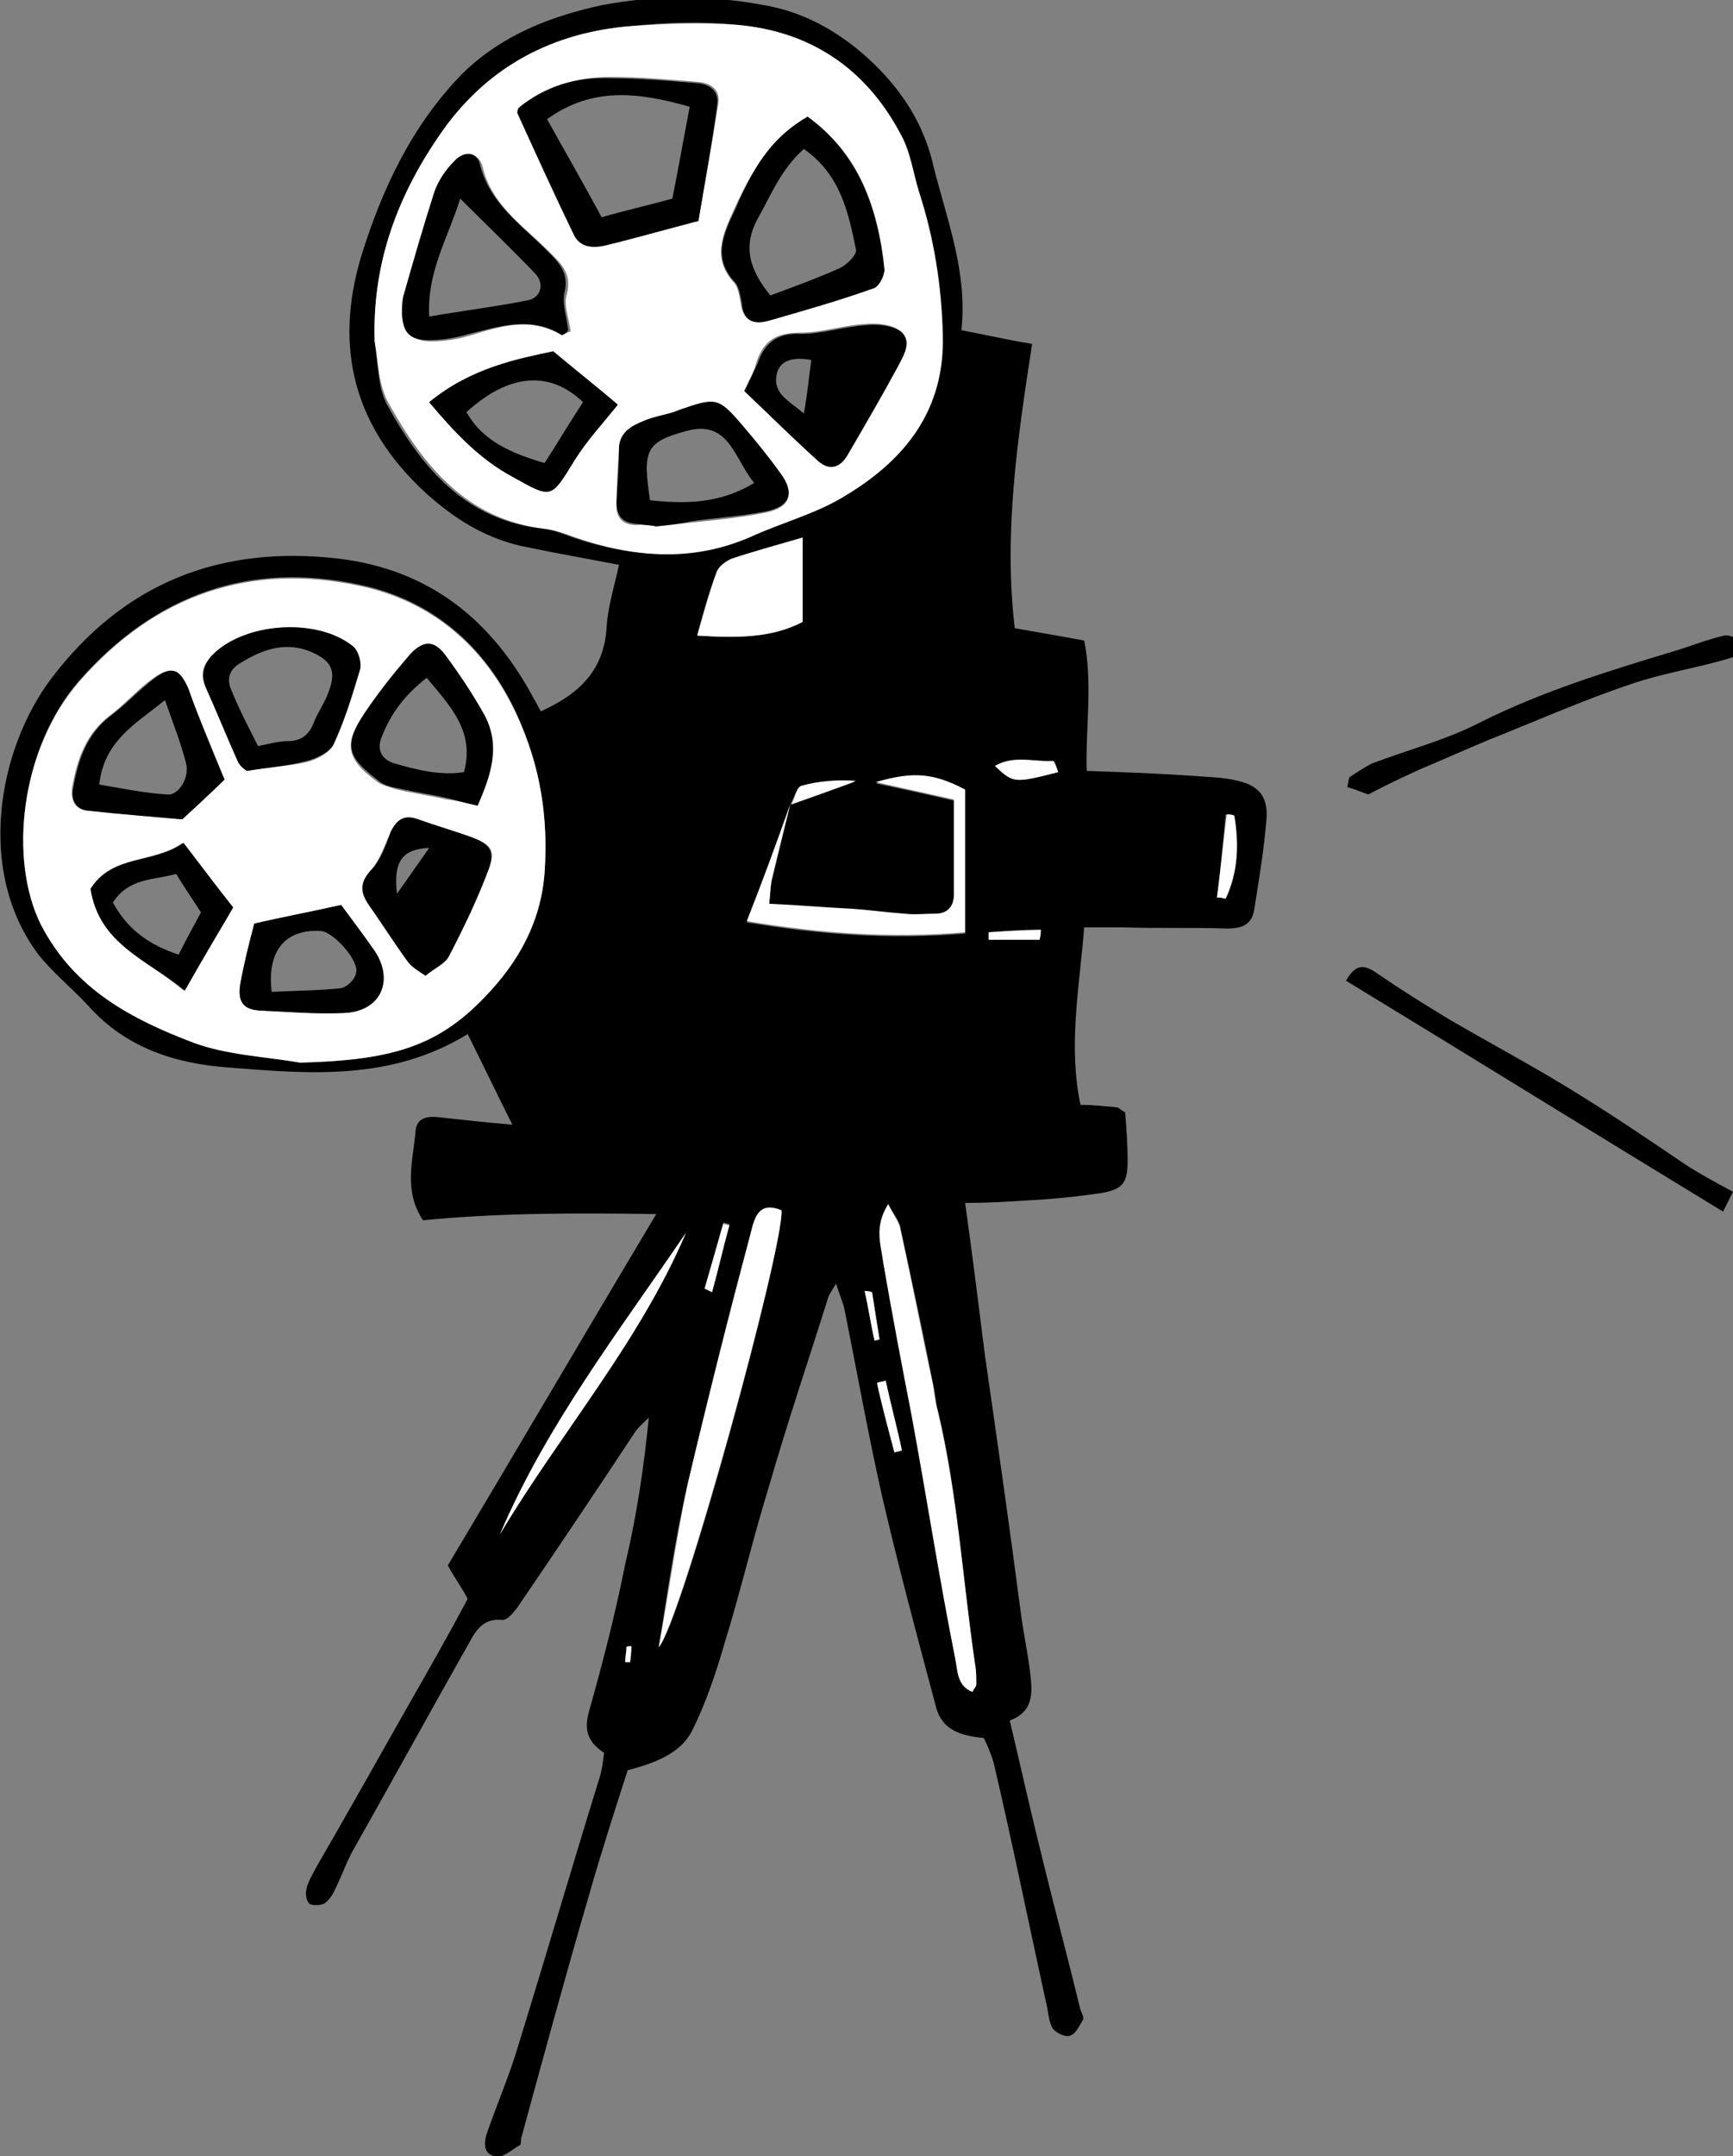 <?xml version="1.0" encoding="utf-8"?>
<!-- Generator: Adobe Illustrator 25.0.0, SVG Export Plug-In . SVG Version: 6.00 Build 0)  -->
<svg version="1.1" id="レイヤー_1" xmlns="http://www.w3.org/2000/svg" xmlns:xlink="http://www.w3.org/1999/xlink" x="0px"
	 y="0px" viewBox="0 0 139.7 173.7" style="enable-background:new 0 0 139.7 173.7;" xml:space="preserve">
<rect x="0" y="0" width="139.7" height="173.7" fill="#808080" stroke="none"/>
<style type="text/css">
	.st0{fill:#FFFFFF;}
</style>
<g>
	<path d="M77.5,26.6c2.1,0.4,3.8,0.8,5.7,1.1c-1.2,7.8-2.3,15.2-1.4,22.9c1.6,0.3,3.5,0.6,5.6,1c0.7,3.5,0.1,7,0.2,10.5
		c2.9,0.1,5.7,0.2,8.6,0.4c1.2,0.1,2.4,0.1,3.6,0.4c1.7,0.4,2.4,1.3,2.3,3c-0.2,2.5-0.6,4.9-1,7.4c-0.2,1.2-1,1.5-2.2,1.5
		c-2.8-0.1-5.7,0-8.5-0.1c-0.9,0-1.8,0-3,0c-0.4,4.9-1.3,9.6-0.3,14.3C88,89,89,89.1,90,89.2c0.2,0,0.3,0.2,0.7,0.4
		c0.1,1.2,0.2,2.6,0.2,3.9c0,1.8-0.4,2.3-2.1,2.6c-2,0.3-4,0.5-6,0.6c-1.5,0.1-3.1,0.2-5,0.2c0.6,4.3,1.1,8.3,1.6,12.3
		c1,6.9,2,13.9,2.9,20.8c0.2,1.5,0.5,2.9,0.7,4.4c0.2,1.7,0.5,3.4-1.6,4.2c0.9,3.8,1.7,7.4,2.6,11c1,4.1,2.1,8.2,3.1,12.3
		c0.1,0.3,0.3,0.6,0.2,0.8c-0.3,0.5-0.6,1.2-1.1,1.3c-0.4,0.1-1.2-0.3-1.4-0.7c-0.3-0.6-0.3-1.4-0.5-2.1c-1.4-6.4-2.7-12.8-4.2-19.2
		c-0.2-0.7-0.5-1.4-0.8-2c-2.3-0.2-3.5-0.9-3.9-2.7c-1.5-5.6-3-11.2-4.3-16.8c-1.1-4.9-2-9.9-3-14.9c-0.1-0.6-0.4-1.2-0.7-2.2
		c-0.3,0.5-0.5,0.8-0.6,1c-1.6,5.1-3.3,10.1-4.8,15.3c-1.3,4.2-2.3,8.5-3.6,12.7c-0.7,2.4-1.5,4.8-2.6,7c-0.9,1.8-2.9,2.6-5.2,3.2
		c-1,3.1-2.1,6.5-3.1,10c-1.9,6.5-3.7,13.1-5.5,19.7c0,0.2,0,0.5-0.1,0.5c-0.7,0.4-1.4,1.1-2,0.9c-1-0.2-0.9-1.2-0.6-2
		c0.8-2.3,1.8-4.6,2.5-7c2.2-7.1,4.3-14.3,6.5-21.4c0.2-0.6,0.3-1.3,0.4-2.1c-1.2-0.8-1.7-1.7-1.2-3.4c1.1-3.9,2.1-7.8,2.9-11.8
		c0.9-3.8,1.5-7.7,1.9-11.8c-0.4,0.4-0.9,0.8-1.2,1.3c-3.1,4.7-6.2,9.3-9.4,14c-0.3,0.4-0.8,1-1.2,1c-1.8-0.2-2.3,1.2-3,2.4
		c-3,5.3-5.9,10.6-8.9,15.9c-0.6,1-1,2.2-1.5,3.2c-0.2,0.5-0.5,1-0.9,1.3c-0.3,0.2-0.9,0.2-1.2,0.1c-0.3-0.2-0.4-0.8-0.3-1.2
		c0.1-0.6,0.5-1.2,0.8-1.8c2.5-4.3,4.9-8.6,7.4-13c1.6-2.8,3.2-5.6,4.8-8.6c-0.4-0.8-1-1.6-1.6-2.7c5.5-9.2,11-18.6,16.8-28.3
		c-6.5-0.1-12.7-0.1-18.8,0.5c-1.6-2.4-0.8-4.8-0.6-7.2c0.1-1.1,1-1.2,1.9-1.1c1.8,0.2,3.6,0.4,5.9,0.6c-1.3-2.6-2.4-4.9-3.6-7.3
		c-6.2,3.8-12.8,3.2-19.2,2.7c-4.2-0.3-8.3-1.5-11.4-5c-1.3-1.4-2.8-2.6-4-4.1c-5.1-6.8-3.2-16.6,1-22.2c5.9-7.8,13.7-10.8,23.2-9.7
		c7.4,0.9,12.4,5,15.8,11.4c0.2,0.3,0.3,0.6,0.5,0.9c3.1-1.4,5.1-3.3,5.3-6.8c0.1-1.6,0.6-3.2,1-5c-2.6-0.5-4.9-0.9-7.3-1.4
		c-3.3-0.6-6-2.3-8.4-4.5c-5.6-5.2-7.3-11.5-5.1-18.9c1.7-5.5,4.1-10.6,8.2-14.8c3.2-3.1,7.1-4.6,11.3-5.5c4.3-0.8,8.6-0.8,12.9,0
		c3.7,0.6,6.9,2.6,9.5,5.3c2.1,2.2,3.6,4.7,4.3,7.9C76.4,17.9,78,22,77.5,26.6z M63.7,64.8c1.7-0.6,3.5-1.2,5.2-1.8
		c-1.5-0.1-3,0-4.4,0.4C64.2,63.5,64,64.3,63.7,64.8c-1.1,3.1-2.2,6.2-3.5,9.5c6,1,11.6,1.4,17.6,0.9c0-4,0-7.8,0-11.5
		c-2.5-1.3-4.1-1.5-7.2-0.6c2.3,0.5,4.2,0.9,6.3,1.4c0,2.6,0,5.1,0,7.6c0,1-0.5,1.6-1.5,1.6c-0.8,0-1.7,0.1-2.5,0
		c-1.5-0.1-2.9-0.3-4.3-0.4c-2.1-0.2-4.3-0.3-6.6-0.4c0.1-0.8,0.1-1.4,0.2-1.9C62.7,68.8,63.2,66.8,63.7,64.8z M30.2,27.5
		c0.3,1.7,0.2,3.6,1,5.1c2.8,5.1,6.3,9.3,12.6,10c0.8,0.1,1.6,0.4,2.4,0.7c4.7,1.6,9.3,1.9,14,0c2.6-1.1,5.4-1.9,7.8-3.4
		c4.8-2.9,8-6.9,7.8-13c-0.1-3.9-0.7-7.7-1.9-11.4c-0.5-1.6-0.7-3.3-1.5-4.7C69.8,5.6,65.3,2.6,59.4,2c-2.8-0.3-5.7-0.2-8.5,0.1
		c-6.3,0.5-11.4,3.2-15.2,8.4C32.1,15.6,30,21.1,30.2,27.5z M24.2,85.6c7.2-0.2,11-1.2,14.9-5.4c2.7-2.8,4.5-6,4.8-10
		c0.3-4.4-0.4-8.5-2.2-12.6c-2.6-5.7-7-9.3-12.7-10.5c-8.8-1.9-16.4,0.7-22.6,7.7c-4.8,5.5-5.7,14.5-3.1,19.6
		c2.6,5.2,7.3,7.6,12.3,9.5C18.3,85,21.3,85.1,24.2,85.6z M71.6,97c-1.2,1.8-0.6,3.3-0.4,4.6c0.7,4.2,1.6,8.3,2.3,12.4
		c1.2,6.5,2.3,13,3.5,19.5c0.2,0.9,0.1,2.2,1.4,2.7c0.1-0.3,0.3-0.4,0.3-0.6c0-0.5,0-1.1-0.1-1.6c-1-6.8-1.4-13.7-3-20.4
		c-0.2-0.7-0.2-1.5-0.4-2.2c-0.8-4.1-1.7-8.3-2.6-12.4C72.6,98.5,72.1,97.9,71.6,97z M53.1,132.7c1.9-2.1,10.1-32.3,9.9-35.2
		c-1.9-0.8-2.2,0.7-2.5,1.9c-1.7,6.8-3.5,13.5-5.1,20.3C54.4,124,53.8,128.3,53.1,132.7z M56.2,51.2c3.3,0.2,6,0.2,8.5-1.1
		c0-2.4,0-4.5,0-6.8c-2.1,0.6-3.9,1.1-5.7,1.7c-0.5,0.2-1,0.6-1.2,1C57.2,47.6,56.7,49.2,56.2,51.2z M55.3,99.3
		c-5.3,7.9-11.2,15.4-15,24.3C45.1,115.4,51.5,108.2,55.3,99.3z M98.1,72.3c0.2,0,0.4,0,0.6,0.1c1-2.2,1.1-4.4,0.7-6.7
		c-0.2,0-0.4,0-0.6-0.1C98.6,67.8,98.4,70,98.1,72.3z M80.2,61.7c1.6,1.4,1.6,1.4,5.1,0.5c-0.1-0.3-0.3-0.9-0.4-0.9
		C83.4,61.4,81.7,60.8,80.2,61.7z M72.1,117c0.2,0,0.4-0.1,0.6-0.1c-0.4-1.9-0.9-3.7-1.3-5.6c-0.2,0.1-0.5,0.1-0.7,0.2
		C71.1,113.2,71.6,115.1,72.1,117z M83.8,75.7c0-0.3,0.1-0.5,0.1-0.8c-1.4,0.1-2.8,0.1-4.2,0.2c0,0,0,0.3,0,0.6
		C81.1,75.7,82.5,75.7,83.8,75.7z M56.8,103.8c0.2,0.1,0.4,0.2,0.6,0.2c0.5-1.8,0.9-3.6,1.4-5.4c-0.2,0-0.3-0.1-0.5-0.1
		C57.8,100.3,57.3,102.1,56.8,103.8z M70.3,104.1c-0.2,0-0.4-0.1-0.6-0.1c0.3,1.3,0.5,2.7,0.8,4c0.1,0,0.3,0,0.4-0.1
		C70.7,106.6,70.5,105.3,70.3,104.1z M50.9,132.6c-0.1,0-0.2,0-0.4,0c0,0.4-0.1,0.8-0.1,1.2c0,0,0.3,0,0.4,0
		C50.9,133.5,50.9,133.1,50.9,132.6z"/>
	<path d="M139.7,96c-0.3,0.6-0.6,1.2-0.8,1.6c-10.2-6.2-20.2-12.4-30.4-18.6c0.8-1.4,1.5-1.3,2.5-0.6c1.9,1.3,3.8,2.5,5.8,3.7
		c3.6,2.1,7.2,4,10.7,6.2c2.9,1.8,5.7,3.7,8.5,5.6C137.1,94.6,138.2,95.2,139.7,96z"/>
	<path d="M110.3,64c-0.3-0.1-1-0.4-1.7-0.6c0.1-0.3,0.1-0.7,0.2-0.8c0.6-0.4,1.2-0.8,1.8-1.1c2.9-1.1,6-1.9,8.7-3.3
		c5-2.5,10.2-4.1,15.5-5.7c1.4-0.4,2.8-1,4.2-1.3c0.5-0.1,1,0.3,1.6,0.5c-0.4,0.5-0.6,1.2-1.1,1.3c-2.6,0.8-5.4,1.2-8,2.1
		c-3.9,1.3-7.7,3-11.5,4.5c-1.9,0.8-3.7,1.6-5.6,2.4C113.1,62.6,111.8,63.2,110.3,64z"/>
	<path class="st0" d="M30.2,27.5c-0.2-6.4,1.9-11.9,5.5-17c3.7-5.2,8.9-7.9,15.2-8.4c2.8-0.2,5.7-0.3,8.5-0.1
		c5.9,0.5,10.4,3.5,13.2,8.8c0.8,1.4,1,3.1,1.5,4.7c1.2,3.7,1.8,7.5,1.9,11.4c0.2,6.1-3,10.1-7.8,13c-2.4,1.5-5.2,2.2-7.8,3.4
		c-4.7,2-9.3,1.6-14,0c-0.8-0.3-1.6-0.6-2.4-0.7c-6.3-0.7-9.8-5-12.6-10C30.5,31.1,30.5,29.2,30.2,27.5z M56.3,17.8
		c0.5-3,1.1-6.2,1.6-9.4c0.2-1.1-0.5-1.7-1.6-1.8c-2.4-0.2-4.7-0.4-7.1-0.4c-2.7,0-5.2,0.7-7.3,2.4c0,0.2-0.1,0.3-0.1,0.4
		c1.5,3.3,3,6.6,4.6,9.9c0.5,1,1.4,1.1,2.4,0.8C51.2,19.1,53.7,18.5,56.3,17.8z M60,31.5c2,1.9,3.9,3.7,5.7,5.4c1,1,1.9,0.7,2.5-0.3
		c1.4-2.4,2.9-4.7,4.1-7.2c0.4-0.8,1.3-2,0.2-2.8c-0.7-0.5-1.9-0.6-2.8-0.5c-1.7,0.1-3.5,0.7-5.2,0.7c-1.9,0-2.9,0.6-3.5,2.3
		C60.8,29.9,60.4,30.6,60,31.5z M65.1,9.4c-2.6,1.6-4.2,3.7-5.9,7.4c-0.9,2-1.9,4,0,6c0.3,0.4,0.4,1,0.5,1.6
		c0.2,1.5,1.1,1.8,2.3,1.4c2.8-0.8,5.6-1.7,8.4-2.6c0.4-0.1,0.9-1,0.8-1.5C70.8,16.7,69.3,12.4,65.1,9.4z M45.3,27
		c0.2-0.1,0.4-0.2,0.7-0.3c-0.1-1-0.6-2.1-0.3-3c0.4-1.7-0.4-2.4-1.5-3.5c-2-2-4.6-3.7-5.3-6.8c-0.3-1.1-1.4-1.2-2.1-0.3
		c-0.7,0.7-1.3,1.6-1.6,2.5c-0.9,2.8-1.7,5.6-2.5,8.4c-0.1,0.4-0.2,0.9-0.1,1.4c0.1,1.5,0.7,2.1,2.2,2.1c1.1,0,2.2-0.2,3.2-0.5
		C40.3,26.3,42.7,25.5,45.3,27z M52.9,42.4c1-0.1,1.9-0.2,2.8-0.3c2-0.2,4-0.4,6-0.8c2-0.4,2.4-1.5,1.2-3.1c-1-1.3-2-2.6-3.1-3.9
		c-1.9-2.2-2.1-2.2-5-1.2c-0.9,0.3-2,0.5-2.9,0.9c-1,0.4-1.9,0.8-2,2.1c-0.1,1.5-0.2,2.9-0.2,4.4c-0.1,1.1,0.4,1.8,1.6,1.8
		C51.9,42.2,52.5,42.3,52.9,42.4z M34.6,32.4c2.1,2.5,4.1,4.6,6.7,6c3.2,1.7,3.1,1.8,5-1.3c1-1.6,2.3-3,3.5-4.5
		c-1.6-1.3-3.1-2.6-5.2-4.3C41.8,28.9,38,29.6,34.6,32.4z"/>
	<path class="st0" d="M24.2,85.6c-2.9-0.5-5.9-0.6-8.6-1.6c-5-1.9-9.6-4.3-12.3-9.5c-2.6-5.2-1.7-14.1,3.1-19.6
		c6.1-7,13.8-9.6,22.6-7.7c5.7,1.2,10.1,4.8,12.7,10.5c1.9,4.1,2.5,8.2,2.2,12.6c-0.3,4-2.1,7.2-4.8,10
		C35.2,84.4,31.4,85.4,24.2,85.6z M34.3,78.6c0.7-0.6,1.6-0.9,1.9-1.6c1.2-2.3,2.3-4.6,3.2-7c0.6-1.5,0.2-2-1.5-2.6
		c-1.4-0.5-2.8-0.9-4.2-1.4c-1.1-0.4-1.7,0-2.2,1c-0.5,1.1-0.9,2.3-1.6,3.1c-1,1.1-0.8,1.9-0.1,2.9c1,1.5,2,3,3.1,4.5
		C33.3,77.9,33.8,78.1,34.3,78.6z M19.9,62.1c1.8-0.3,3.4-0.4,4.8-0.7c0.8-0.2,1.8-0.7,2.2-1.4C27.8,58,28.4,56,29,54
		c0.2-0.6-0.1-1.6-0.5-1.9c-2.8-2.3-8.3-2-11.1,0.4c-0.9,0.8-1.4,1.7-0.8,2.9c0.9,2,1.7,4,2.6,6C19.4,61.8,19.8,62,19.9,62.1z
		 M38.5,64.9c1.1-2.6,1.9-4.9,0.4-7.3C38,56,37,54.5,35.9,53c-1.1-1.4-2-1.4-3.1,0c-1.2,1.4-2.3,2.8-3.4,4.4
		c-1.7,2.6-1.5,3.7,0.9,5.5c0.5,0.4,1.1,0.5,1.7,0.7c1.3,0.3,2.7,0.5,4,0.8C36.9,64.5,37.6,64.7,38.5,64.9z M18.1,62.8
		c-1.1-2.7-2-5-3-7.3c-0.6-1.6-1.3-1.9-2.7-0.9c-1.3,0.9-2.3,2.1-3.5,3c-2,1.5-2.7,3.6-3.1,5.9c-0.1,0.9,0.2,1.7,1.2,1.8
		c2.7,0.3,5.4,0.5,7.6,0.7C16.1,64.7,17.1,63.7,18.1,62.8z M27.5,72.9c-2.7,0.6-4.9,1.1-7,1.5c-0.4,1.5-0.8,3.1-1.1,4.7
		c-0.3,1.6,0.2,2.2,1.5,2.3c2.3,0.1,4.6,0.3,6.8,0.2c2.9-0.1,4.1-2.6,2.5-5C29.3,75.3,28.3,74,27.5,72.9z M7.3,71.6
		c0.7,4.5,4.6,5.7,7.5,8.2c1.5-2.5,2.8-4.8,3.9-6.7c-1.5-1.9-2.7-3.5-4-5.2C12.3,69.6,9,68.8,7.3,71.6z"/>
	<path class="st0" d="M71.6,97c0.5,1,0.9,1.5,1,2.1c0.9,4.1,1.7,8.3,2.6,12.4c0.1,0.7,0.2,1.5,0.4,2.2c1.6,6.7,2,13.6,3,20.4
		c0.1,0.5,0.1,1.1,0.1,1.6c0,0.2-0.2,0.3-0.3,0.6c-1.3-0.5-1.2-1.8-1.4-2.7c-1.3-6.5-2.3-13-3.5-19.5c-0.8-4.1-1.6-8.3-2.3-12.4
		C71,100.2,70.5,98.8,71.6,97z"/>
	<path class="st0" d="M53.1,132.7c0.8-4.3,1.4-8.7,2.3-13c1.6-6.8,3.3-13.6,5.1-20.3c0.3-1.2,0.6-2.7,2.5-1.9
		C63.2,100.4,54.9,130.6,53.1,132.7z"/>
	<path class="st0" d="M63.7,64.8c-0.5,2-1,4.1-1.5,6.1c-0.1,0.5-0.1,1.1-0.2,1.9c2.3,0.1,4.5,0.3,6.6,0.4c1.5,0.1,2.9,0.3,4.3,0.4
		c0.8,0.1,1.7,0,2.5,0c1,0,1.5-0.6,1.5-1.6c0-2.5,0-4.9,0-7.6c-2.2-0.5-4.1-0.9-6.3-1.4c3.1-0.9,4.7-0.7,7.2,0.6c0,3.8,0,7.5,0,11.5
		c-6,0.5-11.6,0.1-17.6-0.9C61.5,70.9,62.6,67.9,63.7,64.8L63.7,64.8z"/>
	<path class="st0" d="M56.2,51.2c0.6-2,1-3.6,1.6-5.2c0.2-0.4,0.7-0.8,1.2-1c1.8-0.6,3.7-1.1,5.7-1.7c0,2.3,0,4.5,0,6.8
		C62.2,51.4,59.4,51.4,56.2,51.2z"/>
	<path class="st0" d="M55.3,99.3c-3.8,8.9-10.1,16.1-15,24.3C44.1,114.7,50,107.1,55.3,99.3z"/>
	<path class="st0" d="M98.1,72.3c0.3-2.2,0.5-4.5,0.8-6.7c0.2,0,0.4,0,0.6,0.1c0.4,2.3,0.3,4.6-0.7,6.7
		C98.5,72.3,98.3,72.3,98.1,72.3z"/>
	<path class="st0" d="M80.2,61.7c1.6-0.9,3.2-0.3,4.7-0.4c0.1,0,0.3,0.6,0.4,0.9C81.7,63.1,81.7,63.1,80.2,61.7z"/>
	<path class="st0" d="M72.1,117c-0.5-1.9-1-3.7-1.4-5.6c0.2-0.1,0.5-0.1,0.7-0.2c0.4,1.9,0.9,3.7,1.3,5.6
		C72.5,116.9,72.3,116.9,72.1,117z"/>
	<path class="st0" d="M63.8,64.8c0.3-0.5,0.4-1.4,0.8-1.5c1.4-0.4,2.9-0.5,4.4-0.4C67.2,63.6,65.5,64.2,63.8,64.8
		C63.7,64.8,63.8,64.8,63.8,64.8z"/>
	<path class="st0" d="M83.8,75.7c-1.4,0-2.8,0-4.1,0c0-0.3,0-0.6,0-0.6c1.4-0.1,2.8-0.2,4.2-0.2C83.9,75.1,83.9,75.4,83.8,75.7z"/>
	<path class="st0" d="M56.8,103.8c0.5-1.7,1-3.5,1.5-5.2c0.2,0,0.3,0.1,0.5,0.1c-0.5,1.8-0.9,3.6-1.4,5.4
		C57.2,104,57,103.9,56.8,103.8z"/>
	<path class="st0" d="M70.3,104.1c0.2,1.3,0.4,2.6,0.6,3.8c-0.1,0-0.3,0-0.4,0.1c-0.3-1.3-0.5-2.7-0.8-4
		C69.9,104,70.1,104,70.3,104.1z"/>
	<path class="st0" d="M50.9,132.6c0,0.4-0.1,0.8-0.1,1.3c-0.1,0-0.4,0-0.4,0c0-0.4,0.1-0.8,0.1-1.2
		C50.7,132.6,50.8,132.6,50.9,132.6z"/>
	<path d="M56.3,17.8c-2.7,0.7-5.1,1.4-7.6,2c-1,0.2-1.9,0.1-2.4-0.8c-1.6-3.3-3.1-6.6-4.6-9.9c0-0.1,0-0.2,0.1-0.4
		c2.1-1.7,4.6-2.5,7.3-2.4c2.4,0,4.7,0.2,7.1,0.4c1.1,0.1,1.8,0.7,1.6,1.8C57.4,11.6,56.8,14.8,56.3,17.8z M55.6,8.6
		C51.4,7.4,47.7,7,44.1,9.6c1.5,2.7,3,5.3,4.4,7.9c2.1-0.6,3.9-1,5.7-1.5C54.7,13.5,55.1,11.2,55.6,8.6z"/>
	<path d="M60,31.5c0.5-1,0.8-1.6,1.1-2.3c0.6-1.7,1.7-2.4,3.5-2.3c1.7,0,3.5-0.6,5.2-0.7c0.9-0.1,2.1,0,2.8,0.5c1,0.8,0.2,2-0.2,2.8
		c-1.3,2.4-2.7,4.8-4.1,7.2c-0.6,1-1.5,1.3-2.5,0.3C63.8,35.2,62,33.4,60,31.5z M65.4,29c-1.6-0.3-2.6,0.1-2.8,1.2
		c-0.3,1.5,1,2.1,2.2,3.1C65.1,31.7,65.2,30.4,65.4,29z"/>
	<path d="M65.1,9.4c4.1,3,5.7,7.4,6.2,12.3c0,0.5-0.4,1.3-0.8,1.5c-2.8,1-5.6,1.8-8.4,2.6c-1.3,0.4-2.2,0.1-2.3-1.4
		c-0.1-0.5-0.2-1.2-0.5-1.6c-1.9-2-1-3.9,0-6C60.9,13,62.5,10.9,65.1,9.4z M64.8,12c-1.8,1.6-2.6,3.6-3.6,5.4
		c-1.4,2.4-0.8,4.3,0.9,6.4c1.9-0.7,3.8-1.4,5.6-2.2c0.6-0.3,1.4-1.1,1.3-1.5C68.4,17.2,67.8,14.1,64.8,12z"/>
	<path d="M45.3,27c-2.5-1.6-5-0.7-7.5-0.1c-1,0.3-2.1,0.5-3.2,0.5c-1.6,0-2.1-0.6-2.2-2.1c0-0.4,0-0.9,0.1-1.4
		c0.8-2.8,1.6-5.6,2.5-8.4c0.3-0.9,0.9-1.8,1.6-2.5c0.8-0.9,1.9-0.8,2.1,0.3c0.8,3.1,3.3,4.8,5.3,6.8c1,1,1.9,1.8,1.5,3.5
		c-0.2,0.9,0.2,2,0.3,3C45.7,26.8,45.5,26.9,45.3,27z M34.6,25.5c2.9-0.5,5.4-0.8,7.9-1.3c1.1-0.2,1.4-1.3,0.7-2.1
		c-1.9-2-3.9-3.9-6.1-6.1C36.1,19.2,34.4,21.9,34.6,25.5z"/>
	<path d="M52.9,42.4c-0.5-0.1-1-0.1-1.6-0.2c-1.2-0.1-1.6-0.7-1.6-1.8c0.1-1.5,0.2-2.9,0.2-4.4c0.1-1.2,1-1.7,2-2.1
		c0.9-0.4,2-0.5,2.9-0.9c2.9-1,3.1-1,5,1.2c1.1,1.3,2.1,2.5,3.1,3.9c1.2,1.6,0.8,2.7-1.2,3.1c-2,0.4-4,0.5-6,0.8
		C54.8,42.2,53.9,42.3,52.9,42.4z M52.4,40.3c2.8,0.3,5.6,0.3,8.4-1.4c-1.6-1.9-2-5.1-5.4-4.2C52,35.6,51.8,36.3,52.4,40.3z"/>
	<path d="M34.6,32.4c3.4-2.8,7.2-3.5,10-4.1c2,1.7,3.6,2.9,5.2,4.3c-1.2,1.5-2.5,2.9-3.5,4.5c-1.9,3.1-1.8,3.1-5,1.3
		C38.7,37,36.7,34.9,34.6,32.4z M43.9,37.3c1.1-1.7,2.1-3.4,3.1-4.9c-2.7-2.6-6-2.3-9.4,0.8C38.7,35.1,40.4,36.3,43.9,37.3z"/>
	<path d="M34.3,78.6c-0.6-0.4-1.1-0.7-1.4-1.1c-1.1-1.5-2-3-3.1-4.5c-0.7-1-0.9-1.8,0.1-2.9c0.8-0.8,1.2-2,1.6-3.1
		c0.5-1,1.1-1.4,2.2-1c1.4,0.5,2.8,0.9,4.2,1.4c1.6,0.6,2,1.1,1.5,2.6c-0.9,2.4-2,4.7-3.2,7C35.9,77.6,35,78,34.3,78.6z M34.6,68.3
		c-2.2,0.1-2.9,1.1-2.6,3.7C32.9,70.7,33.7,69.6,34.6,68.3z"/>
	<path d="M19.9,62.1c0,0-0.5-0.3-0.7-0.7c-0.9-2-1.7-4-2.6-6c-0.5-1.2-0.1-2.1,0.8-2.9c2.7-2.4,8.3-2.7,11.1-0.4
		c0.4,0.4,0.7,1.4,0.5,1.9c-0.6,2-1.2,4-2.1,5.9c-0.3,0.7-1.4,1.2-2.2,1.4C23.3,61.7,21.7,61.8,19.9,62.1z M20.8,60.1
		c1-0.2,1.7-0.4,2.4-0.4c1.1,0,1.7-0.5,2.1-1.5c0.3-0.8,0.9-1.6,1.2-2.5c0.7-1.8,0.1-2.6-1.7-3.3c-2-0.7-3.8,0-5.4,1
		c-0.9,0.5-1.2,1.3-0.7,2.3C19.3,57.2,20,58.5,20.8,60.1z"/>
	<path d="M38.5,64.9c-0.9-0.2-1.6-0.4-2.4-0.6c-1.3-0.3-2.7-0.5-4-0.8c-0.6-0.1-1.3-0.3-1.7-0.7c-2.5-1.9-2.7-2.9-0.9-5.5
		c1-1.5,2.2-3,3.4-4.4c1.2-1.4,2.1-1.4,3.1,0c1.1,1.5,2.1,3,3,4.6C40.4,60,39.6,62.4,38.5,64.9z M34.4,54.6
		c-1.8,1.4-2.9,2.9-3.6,4.7c-0.5,1.1,0,1.9,1,2.2c1.8,0.5,3.6,1,5.6,0.7C38.3,58.9,36.3,56.9,34.4,54.6z"/>
	<path d="M18.1,62.8c-0.9,0.9-2,1.9-3.4,3.2c-2.2-0.2-4.9-0.4-7.6-0.7c-1-0.1-1.4-0.9-1.2-1.8c0.4-2.3,1.1-4.4,3.1-5.9
		c1.2-0.9,2.3-2.1,3.5-3c1.4-1,2-0.7,2.7,0.9C16,57.8,17,60.2,18.1,62.8z M13.3,56.4c-2.5,2-4.9,3.3-5.3,6.8
		c1.8,0.3,3.7,0.7,5.5,0.8c0.9,0.1,1.8-1.4,1.5-2.5C14.6,59.9,14,58.4,13.3,56.4z"/>
	<path d="M27.5,72.9c0.8,1.1,1.8,2.4,2.7,3.7c1.6,2.4,0.5,4.9-2.5,5c-2.3,0.1-4.6-0.1-6.8-0.2c-1.3-0.1-1.8-0.7-1.5-2.3
		c0.3-1.6,0.7-3.2,1.1-4.7C22.6,73.9,24.8,73.5,27.5,72.9z M21.9,79.9c1.9-0.1,3.8-0.1,5.6-0.3c0.5-0.1,1.1-0.7,1.2-1.2
		c0.3-1-1.8-3.3-2.8-3.4C23,74.8,21.5,76.6,21.9,79.9z"/>
	<path d="M7.3,71.6c1.8-2.8,5.1-2,7.5-3.7c1.3,1.7,2.5,3.3,4,5.2c-1.1,1.9-2.5,4.2-3.9,6.7C11.9,77.3,8,76.1,7.3,71.6z M9.1,72.7
		c1.2,2.2,2.9,3.4,5.3,4.2c0.6-1.2,1.2-2.3,1.8-3.4c-0.7-1.1-1.4-2.1-2-3.1C12.4,70.9,10.4,70.7,9.1,72.7z"/>
</g>
</svg>
